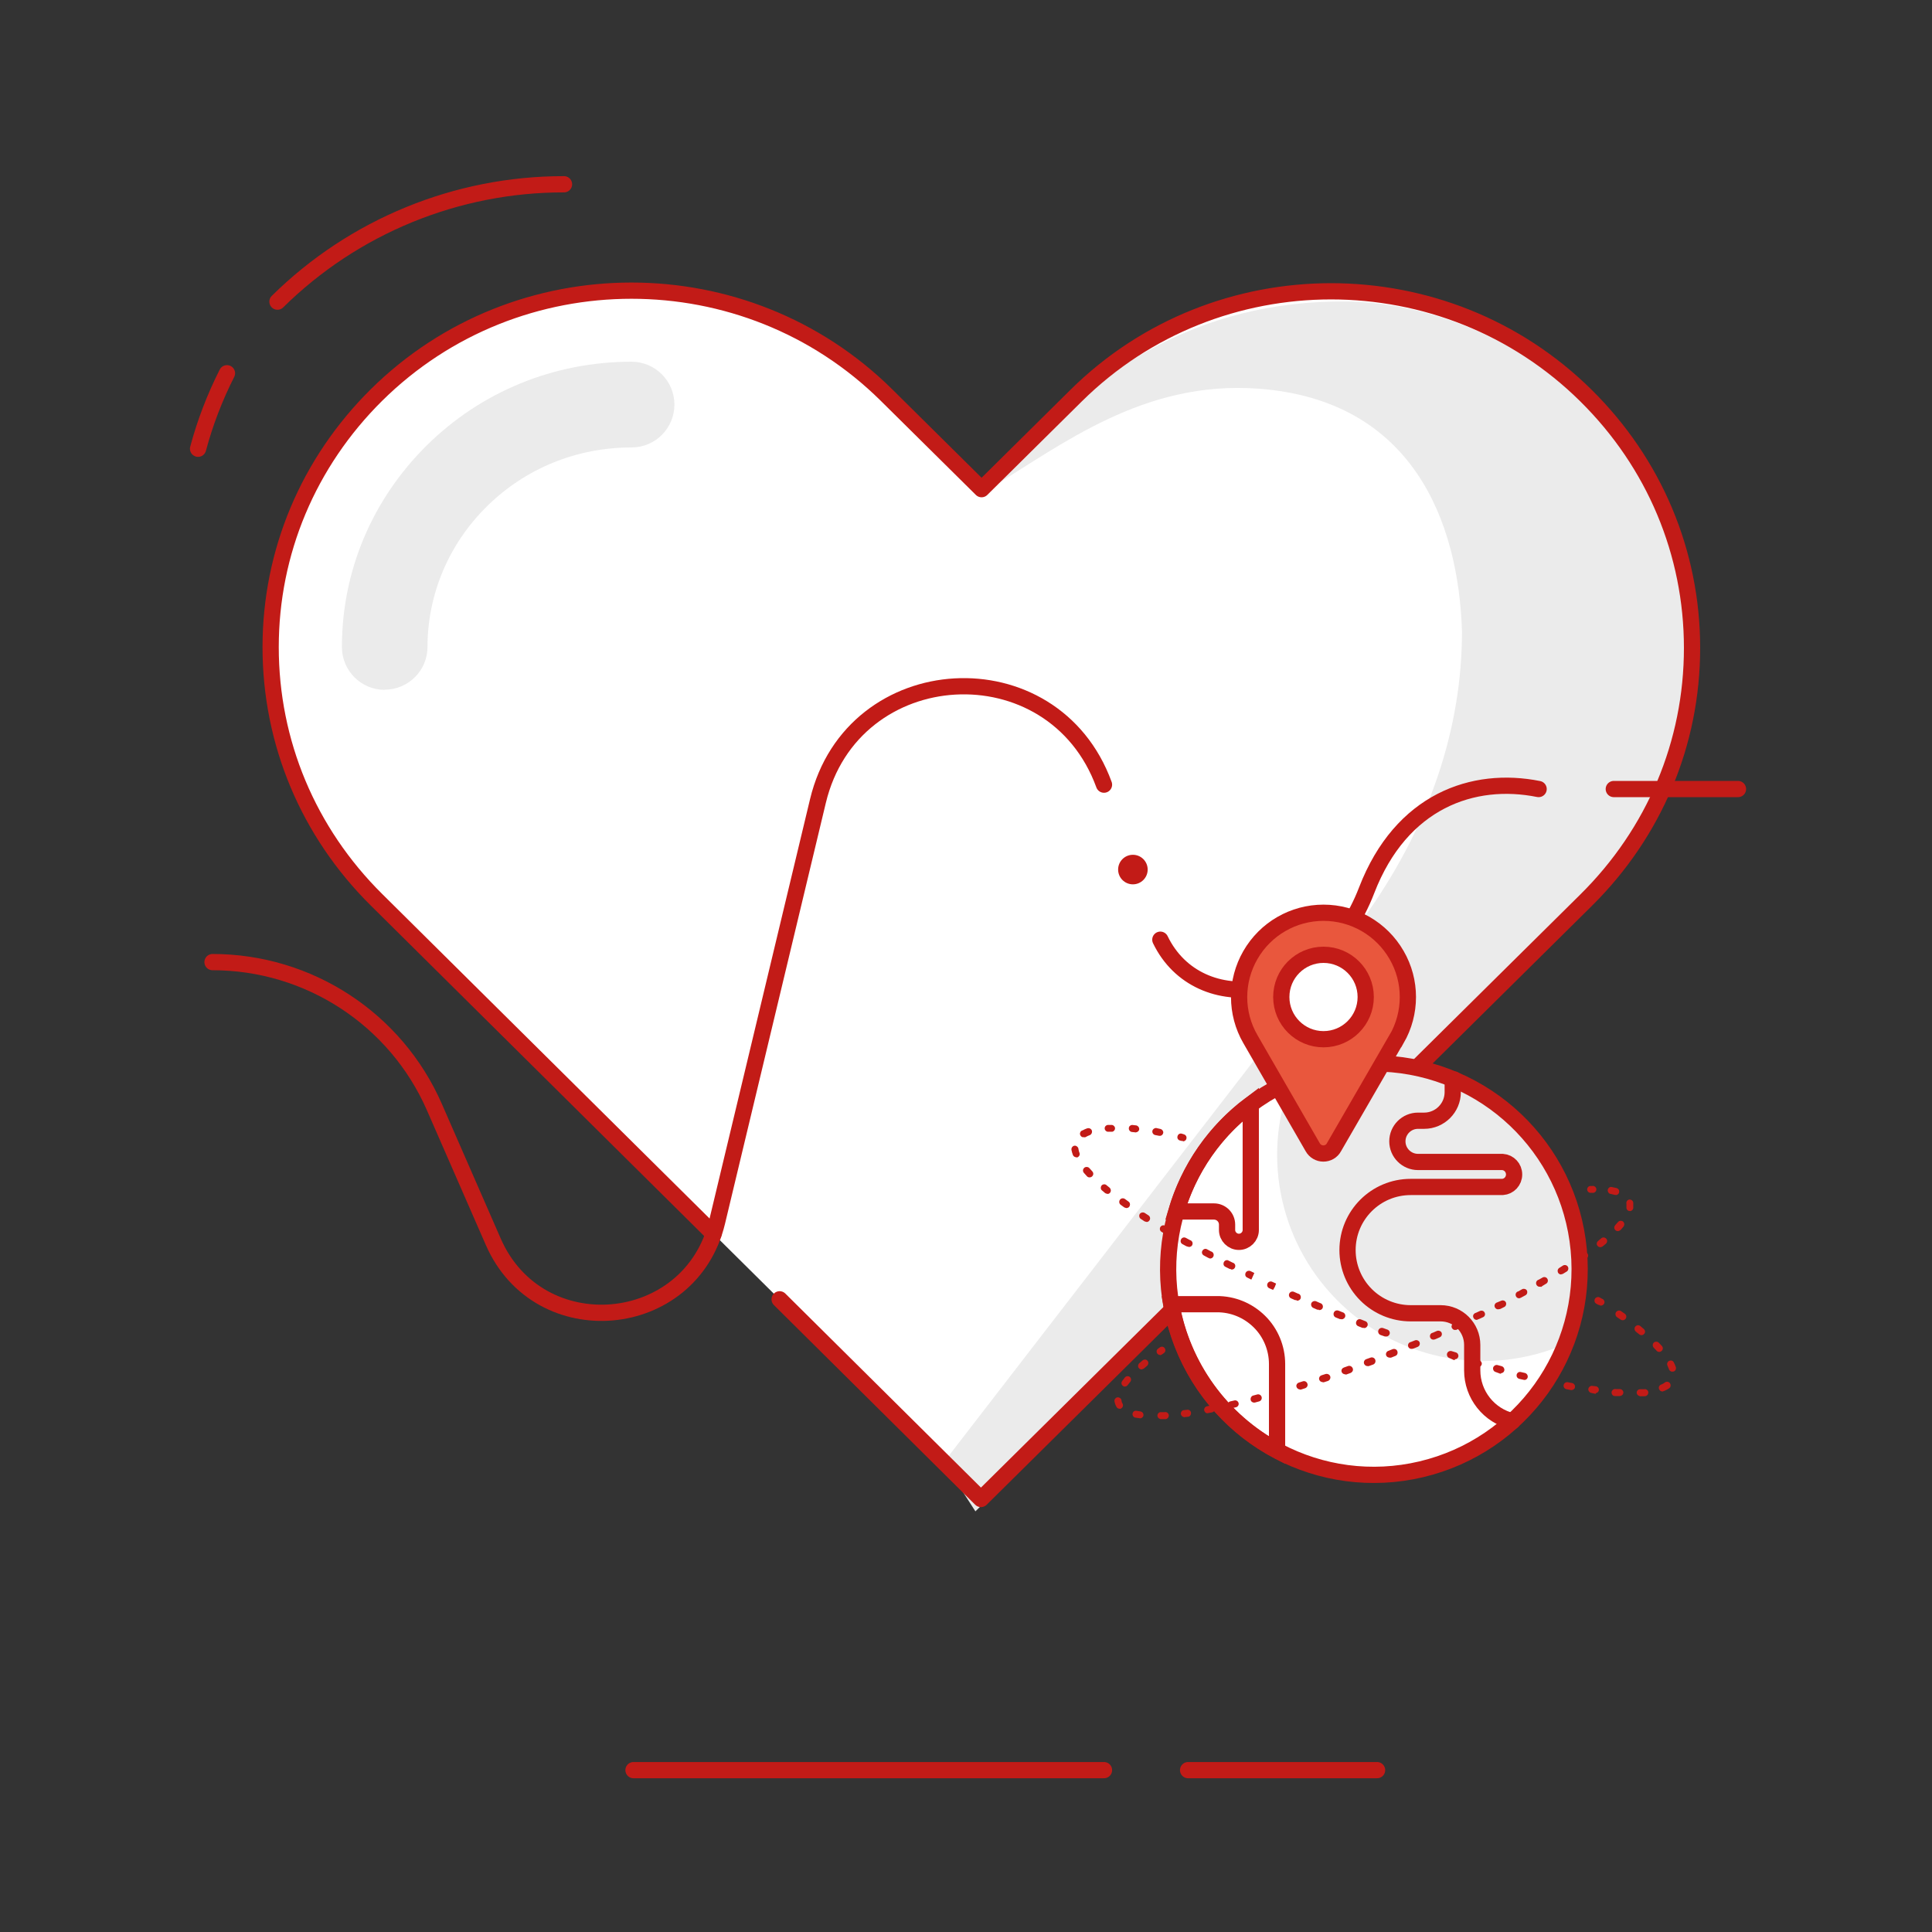 <svg width="119" height="119" viewBox="0 0 119 119" fill="none" xmlns="http://www.w3.org/2000/svg">
<rect x="0" y="0" width="119" height="119" fill="#333333" stroke="none"/>
<g clip-path="url(#clip0_96_208)">
<path fill-rule="evenodd" clip-rule="evenodd" d="M60.42 92.33L23.19 55.42C18.98 51.25 16.67 45.72 16.67 39.86C16.67 34.01 18.99 28.49 23.19 24.33C31.85 15.76 45.94 15.76 54.6 24.33L60.46 30.13L66.28 24.37C74.94 15.8 89.03 15.8 97.69 24.37C101.9 28.53 104.22 34.05 104.22 39.91C104.22 45.77 101.9 51.29 97.69 55.45L60.42 92.33Z" fill="white"/>
<path fill-rule="evenodd" clip-rule="evenodd" d="M60.9 30.13C65.42 27.39 70.43 23.42 77.51 23.94C87.01 24.64 89.84 32.12 90.05 38.9C90.05 44.76 88.12 50.9 83.85 56.75L58.13 90.07L60.08 93.09L97.35 56.21C101.56 52.05 103.62 46.52 103.88 40.67C104.5 26.47 92.25 18.63 82.87 18.57C73.89 18.51 67.03 22.7 60.89 30.12" fill="#EBEBEB"/>
<path d="M23.69 42.49C22.24 42.49 21.06 41.31 21.06 39.85C21.06 35.18 22.92 30.77 26.28 27.44C29.64 24.12 34.12 22.28 38.9 22.28C40.35 22.28 41.54 23.46 41.54 24.92C41.54 26.38 40.36 27.56 38.9 27.56C35.52 27.56 32.36 28.85 29.99 31.19C27.63 33.52 26.34 36.6 26.33 39.85C26.33 41.3 25.15 42.48 23.69 42.48V42.49Z" fill="#EBEBEB"/>
<path d="M43.95 76L23.19 55.42C18.98 51.25 16.67 45.72 16.67 39.86C16.67 34.01 18.99 28.49 23.19 24.33C31.85 15.76 45.94 15.76 54.6 24.33L60.46 30.13L66.28 24.37C74.94 15.8 89.03 15.8 97.69 24.37C101.9 28.53 104.22 34.05 104.22 39.91C104.22 45.77 101.9 51.29 97.69 55.45L60.42 92.33L48.02 80.03" stroke="#C21B17" stroke-linecap="round" stroke-linejoin="round"/>
<path d="M68 48.33C64.87 39.75 52.51 40.45 50.38 49.34L44.17 75.26C42.54 82.07 33.18 82.9 30.38 76.48L26.76 68.2C24.39 62.77 19.02 59.26 13.09 59.26" stroke="#C21B17" stroke-linecap="round" stroke-linejoin="round"/>
<path d="M94.77 48.6C90.75 47.79 86.31 49.32 84.18 54.83C81.45 61.95 73.81 62.73 71.47 57.88" stroke="#C21B17" stroke-linecap="round" stroke-linejoin="round"/>
<path d="M107.05 48.6H99.4" stroke="#C21B17" stroke-linecap="round" stroke-linejoin="round"/>
<path d="M69.78 54.47C70.282 54.47 70.69 54.063 70.69 53.56C70.69 53.057 70.282 52.65 69.78 52.65C69.277 52.65 68.87 53.057 68.87 53.56C68.87 54.063 69.277 54.47 69.78 54.47Z" fill="#C21B17"/>
<path d="M17.09 18.58C21.79 13.94 28.14 11.34 34.74 11.35" stroke="#C21B17" stroke-linecap="round" stroke-linejoin="round"/>
<path d="M12.2 27.64C12.63 26.03 13.23 24.47 13.98 22.99" stroke="#C21B17" stroke-linecap="round" stroke-linejoin="round"/>
<path d="M39.02 109.03H68" stroke="#C21B17" stroke-linecap="round" stroke-linejoin="round"/>
<path d="M73.18 109.03H84.82" stroke="#C21B17" stroke-linecap="round" stroke-linejoin="round"/>
<path d="M74.94 80.33H72.15C72.82 84.17 75.22 87.49 78.66 89.33V84.02C78.66 83.04 78.27 82.09 77.57 81.4C76.87 80.71 75.93 80.32 74.94 80.33Z" fill="white"/>
<path d="M97.3 77.75V76.77C97.3 76.69 97.3 76.61 97.27 76.53V76.45C97.27 76.37 97.25 76.28 97.24 76.2V76.13C97.24 76.05 97.21 75.96 97.2 75.88V75.82C97.2 75.73 97.17 75.64 97.15 75.56V75.51C97.15 75.42 97.11 75.33 97.09 75.24V75.2C97.07 75.11 97.04 75.01 97.02 74.92V74.89C96.99 74.79 96.97 74.7 96.94 74.61C96.91 74.51 96.88 74.42 96.85 74.32L96.75 74.03L96.64 73.74C96.57 73.54 96.49 73.35 96.4 73.15C95.07 70.12 92.62 67.73 89.56 66.48H89.47V67.26C89.47 68.23 88.68 69.02 87.71 69.02H87.33C86.63 69.02 86.06 69.59 86.06 70.29C86.06 70.99 86.63 71.56 87.33 71.56H92.54C92.94 71.59 93.25 71.92 93.25 72.33C93.25 72.74 92.94 73.07 92.54 73.1H86.88C84.73 73.1 82.99 74.84 82.99 76.99C82.99 78.02 83.4 79.01 84.13 79.74C84.86 80.47 85.85 80.88 86.88 80.88H88.72C89.8 80.88 90.67 81.75 90.67 82.83V84.4C90.67 85.89 91.7 87.19 93.15 87.53L93.38 87.32L93.44 87.26L93.61 87.09L93.68 87.01L93.82 86.86L93.9 86.78L94.04 86.64L94.12 86.55L94.25 86.41L94.33 86.31L94.45 86.17L94.53 86.07L94.64 85.93L94.72 85.82L94.83 85.67L94.91 85.56L95.02 85.41L95.1 85.3L95.2 85.15L95.27 85.04L95.37 84.88L95.44 84.77L95.54 84.61L95.6 84.5L95.7 84.33L95.76 84.22L95.86 84.03L95.91 83.94L96.02 83.72L96.05 83.65L96.19 83.36L96.32 83.07L96.35 82.98L96.43 82.77L96.47 82.66L96.54 82.47L96.58 82.35L96.64 82.17L96.68 82.04L96.74 81.86L96.78 81.72L96.83 81.55L96.87 81.41L96.92 81.24L96.95 81.1L96.99 80.93L97.02 80.79L97.05 80.61L97.08 80.47L97.11 80.29L97.14 80.15L97.17 79.97V79.83C97.17 79.77 97.17 79.71 97.19 79.64V77.83C97.3 77.79 97.3 77.75 97.3 77.72V77.75Z" fill="white"/>
<path d="M72.46 74.62H74.77C75.22 74.62 75.58 74.98 75.58 75.43V75.76C75.58 76.16 75.91 76.49 76.31 76.49C76.71 76.49 77.04 76.16 77.04 75.76V68.01C74.84 69.66 73.23 71.97 72.45 74.62H72.46Z" fill="white"/>
<path d="M97.93 73.47C97.83 73.45 97.76 73.36 97.76 73.26C97.76 73.16 97.83 73.07 97.93 73.05H98.07C98.16 73.03 98.24 73.07 98.29 73.14C98.34 73.21 98.34 73.31 98.29 73.38C98.24 73.45 98.15 73.49 98.07 73.47H97.93Z" fill="#C21B17"/>
<path d="M71.46 83.46C71.36 83.46 71.28 83.4 71.25 83.31C71.22 83.22 71.25 83.12 71.33 83.07L71.44 82.99C71.54 82.92 71.67 82.94 71.74 83.04C71.81 83.14 71.79 83.27 71.69 83.34L71.58 83.42C71.58 83.42 71.5 83.47 71.45 83.47L71.46 83.46Z" fill="#C21B17"/>
<path d="M72.87 70.28H72.81L72.68 70.25C72.56 70.22 72.49 70.1 72.53 69.98C72.56 69.86 72.68 69.79 72.8 69.83L72.93 69.87C73.03 69.9 73.1 70 73.08 70.11C73.07 70.22 72.97 70.3 72.87 70.3V70.28Z" fill="#C21B17"/>
<path d="M98.54 80.39C98.54 80.39 98.46 80.38 98.43 80.36L98.32 80.3C98.25 80.26 98.21 80.19 98.21 80.11C98.21 80.03 98.25 79.96 98.32 79.92C98.39 79.88 98.47 79.88 98.54 79.92L98.66 79.99C98.74 80.01 98.79 80.07 98.82 80.14C98.84 80.22 98.82 80.3 98.76 80.35C98.71 80.41 98.62 80.43 98.55 80.41V80.39H98.54Z" fill="#C21B17"/>
<path d="M84.64 90.84C91.637 90.84 97.31 85.167 97.31 78.17C97.31 71.173 91.637 65.5 84.64 65.5C77.642 65.5 71.97 71.173 71.97 78.17C71.97 85.167 77.642 90.84 84.64 90.84Z" fill="white"/>
<path d="M84.64 65.49C82.87 65.49 81.12 65.86 79.51 66.58C77.67 71.36 78.89 76.78 82.6 80.32C86.31 83.86 91.77 84.82 96.47 82.76C97.97 78.86 97.46 74.47 95.1 71.02C92.74 67.57 88.83 65.5 84.65 65.5L84.64 65.49Z" fill="#EBEBEB"/>
<path d="M86.02 64.01C86.95 62.4 86.95 60.42 86.02 58.82C85.09 57.21 83.38 56.22 81.52 56.22C79.66 56.22 77.95 57.21 77.02 58.82C76.09 60.43 76.09 62.41 77.02 64.01L80.86 70.67C80.99 70.9 81.24 71.05 81.51 71.05C81.78 71.05 82.03 70.91 82.16 70.67L86.01 64.01H86.02Z" fill="#E9573D"/>
<path d="M81.52 64.01C82.956 64.01 84.12 62.846 84.12 61.41C84.12 59.974 82.956 58.81 81.52 58.81C80.084 58.81 78.92 59.974 78.92 61.41C78.92 62.846 80.084 64.01 81.52 64.01Z" fill="white"/>
<path d="M74.94 80.33H72.15C72.82 84.17 75.22 87.49 78.66 89.33V84.02C78.66 83.04 78.27 82.09 77.57 81.4C76.87 80.71 75.93 80.32 74.94 80.33Z" stroke="#C21B17" stroke-linecap="round"/>
<path d="M89.57 66.49H89.48V67.27C89.48 68.24 88.69 69.03 87.72 69.03H87.34C86.64 69.03 86.07 69.6 86.07 70.3C86.07 71 86.64 71.57 87.34 71.57H92.55C92.95 71.6 93.26 71.93 93.26 72.34C93.26 72.75 92.95 73.08 92.55 73.11H86.89C84.74 73.11 83 74.85 83 77C83 78.03 83.41 79.02 84.14 79.75C84.87 80.48 85.86 80.89 86.89 80.89H88.73C89.81 80.89 90.68 81.76 90.68 82.84V84.41C90.68 85.9 91.71 87.2 93.16 87.54" stroke="#C21B17" stroke-linecap="round"/>
<path d="M72.46 74.62H74.77C75.22 74.62 75.58 74.98 75.58 75.43V75.76C75.58 76.16 75.91 76.49 76.31 76.49C76.71 76.49 77.04 76.16 77.04 75.76V68.01C74.84 69.66 73.23 71.97 72.45 74.62H72.46Z" stroke="#C21B17" stroke-linecap="round"/>
<path d="M85.17 65.51C91.49 65.78 96.64 70.67 97.24 76.97C97.84 83.27 93.7 89.04 87.54 90.5C81.38 91.96 75.1 88.65 72.81 82.75C70.52 76.85 72.94 70.17 78.47 67.1" stroke="#C21B17" stroke-linecap="round"/>
<path d="M86.02 64.01C86.95 62.4 86.95 60.42 86.02 58.82C85.09 57.21 83.38 56.22 81.52 56.22C79.66 56.22 77.95 57.21 77.02 58.82C76.09 60.43 76.09 62.41 77.02 64.01L80.86 70.67C80.99 70.9 81.24 71.05 81.51 71.05C81.78 71.05 82.03 70.91 82.16 70.67L86.01 64.01H86.02Z" stroke="#C21B17" stroke-linecap="round"/>
<path d="M71.46 87.4C71.36 87.38 71.29 87.29 71.29 87.19C71.29 87.09 71.36 87 71.46 86.98H71.72C71.8 86.96 71.89 86.98 71.95 87.06C72 87.13 72.01 87.22 71.96 87.3C71.92 87.38 71.83 87.42 71.75 87.41H71.46V87.4ZM70.26 87.36H70.23L69.95 87.32C69.87 87.32 69.8 87.26 69.77 87.18C69.74 87.1 69.76 87.02 69.81 86.96C69.86 86.9 69.95 86.88 70.02 86.9L70.27 86.94C70.37 86.97 70.44 87.06 70.43 87.16C70.43 87.26 70.35 87.35 70.24 87.36H70.26ZM72.92 87.28C72.82 87.27 72.74 87.18 72.73 87.08C72.73 86.98 72.79 86.88 72.89 86.86L73.15 86.83C73.26 86.83 73.35 86.91 73.36 87.02C73.37 87.13 73.31 87.23 73.21 87.26L72.94 87.29H72.91L72.92 87.28ZM74.37 87.05C74.27 87.05 74.18 86.96 74.17 86.85C74.16 86.74 74.23 86.65 74.33 86.62L74.59 86.57C74.7 86.56 74.81 86.63 74.83 86.74C74.85 86.85 74.78 86.96 74.67 86.99L74.41 87.04H74.37V87.05ZM68.96 86.77C68.88 86.77 68.81 86.73 68.77 86.66C68.75 86.62 68.73 86.58 68.71 86.54C68.68 86.47 68.67 86.41 68.65 86.34C68.63 86.26 68.65 86.17 68.72 86.12C68.78 86.06 68.87 86.05 68.95 86.09C69.03 86.12 69.08 86.2 69.08 86.28C69.08 86.32 69.1 86.35 69.11 86.39C69.11 86.41 69.13 86.43 69.14 86.45C69.18 86.52 69.18 86.6 69.14 86.67C69.1 86.74 69.03 86.78 68.95 86.78L68.96 86.77ZM75.81 86.74C75.7 86.74 75.62 86.65 75.61 86.55C75.6 86.45 75.66 86.35 75.77 86.32L76.03 86.26C76.15 86.23 76.26 86.31 76.29 86.42C76.32 86.54 76.24 86.65 76.13 86.68L75.87 86.74H75.82H75.81ZM77.24 86.39C77.13 86.39 77.04 86.31 77.03 86.2C77.02 86.09 77.08 85.99 77.18 85.96L77.44 85.89C77.56 85.86 77.68 85.93 77.71 86.05C77.74 86.17 77.67 86.29 77.55 86.32L77.29 86.39H77.23H77.24ZM78.66 86C78.55 86 78.46 85.92 78.45 85.81C78.44 85.7 78.5 85.6 78.6 85.57L78.85 85.5C78.93 85.48 79.01 85.5 79.06 85.55C79.12 85.6 79.14 85.69 79.12 85.76C79.1 85.84 79.04 85.9 78.97 85.92L78.71 86H78.65H78.66ZM80.07 85.58C79.96 85.58 79.87 85.5 79.85 85.4C79.83 85.29 79.9 85.19 80 85.16L80.25 85.08C80.37 85.04 80.49 85.11 80.53 85.23C80.57 85.35 80.5 85.47 80.38 85.51L80.13 85.59H80.06L80.07 85.58ZM69.3 85.41C69.22 85.41 69.14 85.36 69.1 85.29C69.06 85.22 69.07 85.13 69.12 85.06C69.17 84.99 69.23 84.92 69.29 84.84C69.37 84.75 69.5 84.74 69.59 84.81C69.68 84.89 69.69 85.02 69.62 85.11L69.46 85.31C69.42 85.37 69.36 85.4 69.29 85.4L69.3 85.41ZM81.47 85.13C81.36 85.13 81.27 85.06 81.25 84.95C81.23 84.84 81.3 84.74 81.4 84.71L81.65 84.63C81.73 84.61 81.81 84.63 81.87 84.68C81.93 84.73 81.96 84.81 81.94 84.89C81.92 84.97 81.87 85.03 81.79 85.06L81.54 85.14H81.47V85.13ZM82.86 84.65C82.75 84.65 82.65 84.58 82.63 84.47C82.61 84.36 82.68 84.26 82.78 84.23L83.03 84.14C83.15 84.1 83.27 84.16 83.32 84.28C83.37 84.4 83.3 84.52 83.18 84.57L82.93 84.66C82.93 84.66 82.88 84.66 82.86 84.66V84.65ZM70.32 84.35C70.23 84.35 70.15 84.3 70.11 84.21C70.08 84.12 70.11 84.03 70.17 83.97L70.38 83.79C70.44 83.74 70.52 83.73 70.59 83.75C70.66 83.78 70.72 83.84 70.73 83.92C70.74 84 70.71 84.07 70.66 84.12L70.46 84.29C70.46 84.29 70.37 84.34 70.32 84.35ZM84.24 84.14C84.13 84.15 84.03 84.07 84.01 83.96C83.99 83.85 84.06 83.74 84.17 83.71L84.42 83.62C84.54 83.58 84.67 83.64 84.71 83.76C84.75 83.88 84.69 84.01 84.57 84.05L84.32 84.14C84.32 84.14 84.27 84.15 84.25 84.15L84.24 84.14ZM85.61 83.62C85.5 83.63 85.39 83.56 85.37 83.45C85.35 83.34 85.42 83.23 85.53 83.2L85.78 83.1C85.9 83.06 86.03 83.11 86.07 83.23C86.11 83.35 86.06 83.48 85.94 83.52L85.69 83.62C85.69 83.62 85.64 83.63 85.61 83.63V83.62ZM86.98 83.08C86.86 83.1 86.75 83.03 86.73 82.91C86.71 82.79 86.78 82.68 86.9 82.66L87.15 82.56C87.22 82.53 87.3 82.54 87.37 82.59C87.44 82.64 87.46 82.71 87.45 82.79C87.44 82.87 87.39 82.93 87.32 82.96L87.07 83.06C87.07 83.06 87.02 83.08 86.99 83.08H86.98ZM88.33 82.51C88.21 82.53 88.1 82.46 88.08 82.34C88.06 82.22 88.13 82.11 88.25 82.09L88.5 81.98C88.57 81.95 88.65 81.96 88.72 82C88.79 82.04 88.82 82.12 88.81 82.2C88.8 82.28 88.75 82.34 88.68 82.37L88.43 82.48C88.43 82.48 88.37 82.5 88.34 82.51H88.33ZM89.67 81.91C89.59 81.93 89.52 81.91 89.46 81.84C89.4 81.77 89.39 81.7 89.42 81.63C89.44 81.56 89.51 81.5 89.58 81.49L89.82 81.38C89.93 81.33 90.06 81.38 90.11 81.49C90.16 81.6 90.11 81.73 90 81.78L89.75 81.89C89.75 81.89 89.69 81.92 89.66 81.92L89.67 81.91ZM91 81.29C90.88 81.32 90.77 81.24 90.74 81.12C90.71 81 90.79 80.89 90.91 80.86L91.15 80.75C91.22 80.72 91.3 80.72 91.37 80.76C91.43 80.8 91.47 80.88 91.47 80.95C91.47 81.03 91.42 81.1 91.35 81.13L91.11 81.24C91.11 81.24 91.05 81.27 91.02 81.27L91 81.29ZM92.32 80.64C92.2 80.67 92.09 80.59 92.06 80.48C92.03 80.36 92.11 80.25 92.22 80.22L92.46 80.12C92.57 80.07 92.7 80.11 92.75 80.21C92.8 80.32 92.76 80.45 92.66 80.5L92.42 80.62C92.42 80.62 92.35 80.64 92.32 80.64ZM93.62 79.96C93.5 79.99 93.39 79.92 93.36 79.8C93.33 79.68 93.4 79.57 93.52 79.54L93.75 79.41C93.82 79.37 93.9 79.38 93.97 79.41C94.04 79.45 94.08 79.52 94.07 79.6C94.07 79.68 94.02 79.75 93.96 79.78L93.72 79.91C93.72 79.91 93.66 79.95 93.62 79.95V79.96ZM94.89 79.25C94.77 79.28 94.65 79.21 94.62 79.09C94.59 78.97 94.66 78.85 94.78 78.82L95.01 78.69C95.11 78.63 95.25 78.66 95.31 78.77C95.37 78.87 95.34 79.01 95.23 79.07L95 79.21C95 79.21 94.95 79.26 94.91 79.27L94.89 79.25ZM96.16 78.5C96.06 78.5 95.97 78.44 95.95 78.34C95.92 78.25 95.96 78.14 96.05 78.09L96.27 77.95C96.37 77.89 96.51 77.92 96.57 78.02C96.63 78.12 96.6 78.26 96.5 78.32L96.27 78.46C96.27 78.46 96.2 78.49 96.16 78.49V78.5ZM97.39 77.7C97.3 77.7 97.21 77.64 97.18 77.55C97.15 77.46 97.18 77.36 97.26 77.31L97.48 77.16C97.58 77.09 97.71 77.11 97.78 77.21C97.85 77.31 97.83 77.44 97.73 77.51L97.51 77.66C97.51 77.66 97.43 77.69 97.39 77.69V77.7ZM98.57 76.82C98.48 76.82 98.4 76.76 98.36 76.68C98.33 76.59 98.36 76.5 98.43 76.44L98.63 76.27C98.72 76.19 98.86 76.21 98.94 76.3C99.02 76.39 99 76.53 98.91 76.61L98.7 76.78C98.7 76.78 98.62 76.82 98.57 76.82ZM99.65 75.83C99.56 75.83 99.48 75.78 99.45 75.7C99.41 75.62 99.43 75.53 99.49 75.46L99.66 75.27C99.74 75.18 99.87 75.17 99.97 75.24C100.06 75.32 100.07 75.45 100 75.55L99.82 75.76C99.82 75.76 99.72 75.83 99.66 75.83H99.65ZM100.39 74.59H100.36C100.3 74.59 100.25 74.55 100.22 74.51C100.19 74.47 100.17 74.41 100.18 74.35C100.18 74.32 100.18 74.28 100.18 74.25C100.18 74.22 100.18 74.19 100.18 74.16C100.16 74.08 100.18 74 100.24 73.94C100.3 73.88 100.39 73.87 100.46 73.9C100.54 73.93 100.59 74 100.6 74.08C100.6 74.13 100.6 74.19 100.6 74.25C100.6 74.31 100.6 74.36 100.6 74.42C100.58 74.52 100.5 74.59 100.4 74.6L100.39 74.59ZM99.52 73.6H99.46L99.22 73.54C99.14 73.54 99.07 73.48 99.04 73.4C99.01 73.32 99.03 73.24 99.08 73.18C99.13 73.12 99.22 73.09 99.3 73.12L99.58 73.18C99.68 73.21 99.75 73.31 99.73 73.42C99.72 73.53 99.63 73.61 99.52 73.61V73.6Z" fill="#C21B17"/>
<path d="M100.99 85.99C100.89 85.97 100.81 85.88 100.81 85.78C100.81 85.68 100.88 85.59 100.99 85.57H101.25C101.33 85.55 101.42 85.57 101.48 85.64C101.54 85.71 101.54 85.8 101.5 85.88C101.46 85.96 101.38 86 101.29 86H100.99V85.99ZM99.77 85.99H99.5C99.41 86 99.33 85.96 99.29 85.88C99.25 85.8 99.25 85.71 99.31 85.64C99.36 85.57 99.45 85.54 99.54 85.56H99.81C99.91 85.58 99.99 85.67 99.99 85.77C99.99 85.87 99.92 85.96 99.81 85.98H99.79L99.77 85.99ZM98.29 85.85H98.26L97.99 85.79C97.89 85.76 97.82 85.66 97.83 85.55C97.85 85.44 97.94 85.36 98.05 85.36L98.32 85.39C98.42 85.42 98.49 85.51 98.48 85.61C98.48 85.71 98.39 85.8 98.29 85.81V85.83V85.85ZM102.44 85.7C102.32 85.73 102.21 85.65 102.18 85.53C102.15 85.41 102.23 85.3 102.35 85.27C102.42 85.24 102.49 85.2 102.55 85.15C102.65 85.08 102.79 85.1 102.86 85.2C102.93 85.3 102.91 85.44 102.81 85.51C102.72 85.57 102.63 85.62 102.54 85.66C102.51 85.67 102.48 85.68 102.45 85.69L102.44 85.7ZM96.81 85.62H96.77L96.5 85.57C96.42 85.56 96.35 85.51 96.32 85.43C96.29 85.35 96.31 85.27 96.36 85.21C96.41 85.15 96.5 85.12 96.58 85.14L96.85 85.19C96.95 85.22 97.02 85.31 97.01 85.42C97.01 85.53 96.92 85.61 96.81 85.62ZM95.35 85.33H95.3L95.03 85.27C94.91 85.24 94.84 85.13 94.86 85.01C94.89 84.89 95 84.82 95.12 84.84L95.39 84.9C95.49 84.93 95.56 85.03 95.55 85.13C95.54 85.24 95.45 85.32 95.35 85.32V85.33ZM93.9 84.99H93.85L93.58 84.93C93.5 84.91 93.44 84.85 93.42 84.78C93.4 84.7 93.42 84.62 93.47 84.57C93.52 84.51 93.61 84.49 93.68 84.51L93.94 84.57C94.04 84.6 94.11 84.7 94.1 84.81C94.09 84.92 94 85 93.89 85L93.9 84.99ZM92.46 84.61H92.4L92.13 84.51C92.05 84.49 91.99 84.43 91.97 84.35C91.95 84.27 91.97 84.19 92.03 84.14C92.09 84.08 92.17 84.06 92.24 84.08L92.5 84.15C92.6 84.18 92.67 84.28 92.66 84.39C92.65 84.5 92.56 84.58 92.45 84.58V84.61H92.46ZM103.01 84.49C102.92 84.49 102.83 84.43 102.8 84.34C102.77 84.27 102.74 84.19 102.71 84.12C102.67 84.05 102.68 83.97 102.72 83.9C102.76 83.83 102.84 83.8 102.92 83.8C103 83.8 103.07 83.85 103.1 83.92C103.15 84.01 103.18 84.1 103.22 84.2C103.24 84.26 103.23 84.32 103.21 84.37C103.19 84.42 103.14 84.46 103.08 84.48H103.02L103.01 84.49ZM91.04 84.2H90.98L90.72 84.12C90.64 84.1 90.58 84.04 90.57 83.96C90.55 83.88 90.57 83.8 90.63 83.75C90.69 83.7 90.77 83.67 90.85 83.7L91.11 83.78C91.21 83.81 91.28 83.91 91.27 84.02C91.25 84.13 91.16 84.21 91.05 84.21L91.04 84.2ZM89.62 83.77H89.55L89.28 83.65C89.16 83.61 89.1 83.49 89.13 83.37C89.17 83.25 89.29 83.19 89.41 83.22L89.67 83.3C89.78 83.33 89.84 83.44 89.83 83.54C89.81 83.65 89.72 83.73 89.61 83.72V83.76L89.62 83.77ZM102.2 83.27C102.14 83.27 102.08 83.25 102.04 83.2L101.86 83.01C101.78 82.92 101.78 82.79 101.86 82.7C101.95 82.62 102.08 82.62 102.17 82.7L102.36 82.9C102.42 82.96 102.44 83.06 102.4 83.14C102.36 83.22 102.28 83.27 102.2 83.27ZM85.38 82.32C85.38 82.32 85.33 82.32 85.3 82.32L85.04 82.23C84.92 82.19 84.86 82.06 84.9 81.94C84.94 81.82 85.07 81.76 85.19 81.8L85.44 81.89C85.55 81.92 85.62 82.03 85.6 82.14C85.58 82.25 85.48 82.33 85.37 82.32H85.38ZM101.11 82.24C101.06 82.24 101.01 82.22 100.97 82.19L100.76 82.02C100.7 81.97 100.67 81.89 100.68 81.81C100.69 81.73 100.75 81.67 100.82 81.64C100.89 81.61 100.98 81.63 101.04 81.68L101.25 81.86C101.32 81.92 101.35 82.02 101.31 82.1C101.27 82.18 101.2 82.24 101.1 82.24H101.11ZM84 81.79C84 81.79 83.95 81.79 83.92 81.79L83.67 81.69C83.55 81.65 83.49 81.52 83.54 81.4C83.58 81.28 83.71 81.22 83.83 81.27L84.08 81.37C84.19 81.4 84.26 81.51 84.24 81.62C84.22 81.73 84.12 81.81 84.01 81.8L84 81.79ZM99.95 81.32C99.95 81.32 99.86 81.31 99.82 81.28L99.6 81.13C99.5 81.06 99.47 80.92 99.54 80.82C99.61 80.72 99.75 80.69 99.85 80.76L100.08 80.92C100.16 80.97 100.19 81.07 100.16 81.17C100.13 81.26 100.04 81.32 99.95 81.32ZM82.61 81.25C82.61 81.25 82.56 81.25 82.53 81.25L82.28 81.15C82.2 81.12 82.15 81.05 82.14 80.97C82.13 80.89 82.16 80.81 82.22 80.76C82.28 80.71 82.37 80.7 82.45 80.73L82.7 80.83C82.81 80.86 82.88 80.97 82.86 81.08C82.84 81.19 82.73 81.27 82.62 81.26L82.61 81.25ZM81.23 80.67C81.23 80.67 81.17 80.67 81.14 80.67L80.89 80.56C80.78 80.51 80.73 80.38 80.77 80.27C80.82 80.16 80.95 80.11 81.06 80.15L81.31 80.26C81.43 80.29 81.5 80.4 81.48 80.52C81.46 80.64 81.34 80.71 81.23 80.69V80.66V80.67ZM79.86 80.08C79.86 80.08 79.8 80.08 79.77 80.08L79.52 79.97C79.41 79.92 79.36 79.79 79.41 79.68C79.46 79.57 79.59 79.52 79.7 79.57L79.95 79.68C80.07 79.7 80.14 79.82 80.12 79.94C80.1 80.06 79.98 80.13 79.86 80.11V80.08ZM78.41 79.45L78.18 79.35C78.07 79.3 78.02 79.17 78.07 79.06C78.12 78.95 78.25 78.9 78.36 78.95L78.6 79.06L78.52 79.27L78.41 79.46V79.45ZM77.06 78.81L76.82 78.69C76.75 78.66 76.7 78.59 76.7 78.51C76.7 78.43 76.73 78.36 76.8 78.31C76.86 78.27 76.95 78.26 77.02 78.29L77.26 78.41L77.17 78.61L77.08 78.81H77.06ZM75.82 78.17C75.82 78.17 75.75 78.17 75.72 78.15L75.48 78.03C75.41 78 75.36 77.93 75.36 77.85C75.36 77.77 75.39 77.7 75.46 77.65C75.53 77.61 75.61 77.6 75.68 77.65L75.92 77.77C76.04 77.8 76.11 77.91 76.08 78.03C76.05 78.15 75.94 78.22 75.82 78.19V78.17ZM74.49 77.49C74.49 77.49 74.42 77.49 74.39 77.46L74.15 77.33C74.04 77.27 74 77.14 74.06 77.04C74.12 76.93 74.25 76.89 74.35 76.95L74.59 77.08C74.71 77.11 74.78 77.23 74.75 77.35C74.72 77.47 74.6 77.54 74.48 77.51V77.49H74.49ZM73.18 76.79C73.18 76.79 73.11 76.78 73.07 76.76L72.83 76.63C72.72 76.57 72.69 76.44 72.75 76.33C72.81 76.22 72.94 76.19 73.05 76.25L73.29 76.38C73.37 76.4 73.43 76.46 73.45 76.53C73.47 76.6 73.45 76.69 73.4 76.74C73.35 76.79 73.26 76.82 73.19 76.8V76.78L73.18 76.79ZM71.9 76.05C71.9 76.05 71.82 76.04 71.79 76.02L71.55 75.88C71.48 75.84 71.44 75.77 71.44 75.69C71.44 75.61 71.48 75.54 71.55 75.5C71.62 75.46 71.7 75.46 71.77 75.5L72 75.64C72.12 75.67 72.19 75.79 72.16 75.91C72.13 76.03 72.01 76.1 71.89 76.07V76.05H71.9ZM70.62 75.26C70.62 75.26 70.54 75.25 70.5 75.23L70.27 75.08C70.2 75.04 70.17 74.96 70.17 74.88C70.17 74.8 70.22 74.73 70.29 74.7C70.36 74.67 70.44 74.67 70.51 74.71L70.74 74.86C70.82 74.91 70.86 75.01 70.83 75.11C70.8 75.2 70.72 75.27 70.62 75.27V75.26ZM69.38 74.41C69.38 74.41 69.29 74.39 69.25 74.37L69.03 74.21C68.93 74.14 68.91 74 68.98 73.9C69.05 73.8 69.19 73.78 69.29 73.85L69.51 74.01C69.59 74.06 69.62 74.16 69.59 74.26C69.56 74.36 69.47 74.41 69.38 74.41ZM68.2 73.53C68.15 73.53 68.1 73.51 68.06 73.48L67.85 73.3C67.78 73.22 67.79 73.1 67.85 73.02C67.92 72.94 68.04 72.92 68.13 72.98L68.34 73.15C68.41 73.21 68.44 73.31 68.41 73.4C68.38 73.49 68.29 73.55 68.2 73.54V73.53ZM67.11 72.52C67.05 72.52 66.99 72.5 66.95 72.45L66.76 72.24C66.71 72.18 66.69 72.1 66.72 72.02C66.75 71.95 66.81 71.89 66.89 71.88C66.97 71.87 67.05 71.89 67.1 71.95L67.28 72.15C67.34 72.21 67.36 72.31 67.32 72.39C67.28 72.47 67.2 72.52 67.12 72.52H67.11ZM66.29 71.28C66.2 71.28 66.11 71.22 66.08 71.13C66.05 71.04 66.02 70.95 66 70.85C65.98 70.77 66 70.68 66.07 70.62C66.13 70.56 66.23 70.55 66.3 70.59C66.37 70.63 66.43 70.7 66.43 70.79C66.44 70.86 66.46 70.94 66.49 71.01C66.51 71.06 66.51 71.13 66.48 71.18C66.45 71.23 66.41 71.27 66.35 71.29H66.29V71.28ZM66.79 70.04C66.71 70.06 66.63 70.04 66.58 69.98C66.53 69.92 66.5 69.84 66.53 69.77C66.55 69.69 66.61 69.64 66.69 69.62C66.78 69.57 66.87 69.53 66.96 69.5C67.08 69.46 67.21 69.52 67.25 69.63C67.29 69.74 67.23 69.88 67.12 69.92C67.04 69.95 66.97 69.98 66.9 70.02C66.87 70.04 66.84 70.05 66.8 70.06V70.04H66.79ZM71.45 69.96H71.4L71.14 69.91C71.03 69.88 70.96 69.77 70.98 69.66C71 69.55 71.11 69.47 71.22 69.48L71.49 69.54C71.59 69.57 71.66 69.67 71.65 69.77C71.64 69.87 71.55 69.96 71.45 69.96ZM69.98 69.75H69.96L69.69 69.72C69.59 69.69 69.52 69.6 69.53 69.49C69.53 69.38 69.62 69.3 69.73 69.29L70 69.32C70.1 69.35 70.17 69.44 70.17 69.54C70.17 69.64 70.09 69.73 69.98 69.74V69.75ZM68.22 69.71C68.12 69.69 68.04 69.6 68.04 69.5C68.04 69.4 68.11 69.31 68.22 69.29H68.5C68.6 69.31 68.68 69.4 68.68 69.5C68.68 69.6 68.61 69.69 68.5 69.71H68.22Z" fill="#C21B17"/>
<path d="M81.52 64.01C82.956 64.01 84.12 62.846 84.12 61.41C84.12 59.974 82.956 58.81 81.52 58.81C80.084 58.81 78.92 59.974 78.92 61.41C78.92 62.846 80.084 64.01 81.52 64.01Z" stroke="#C21B17" stroke-linecap="round"/>
</g>
<defs>
<clipPath id="clip0_96_208">
<rect width="118.65" height="118.65" fill="white"/>
</clipPath>
</defs>
</svg>
